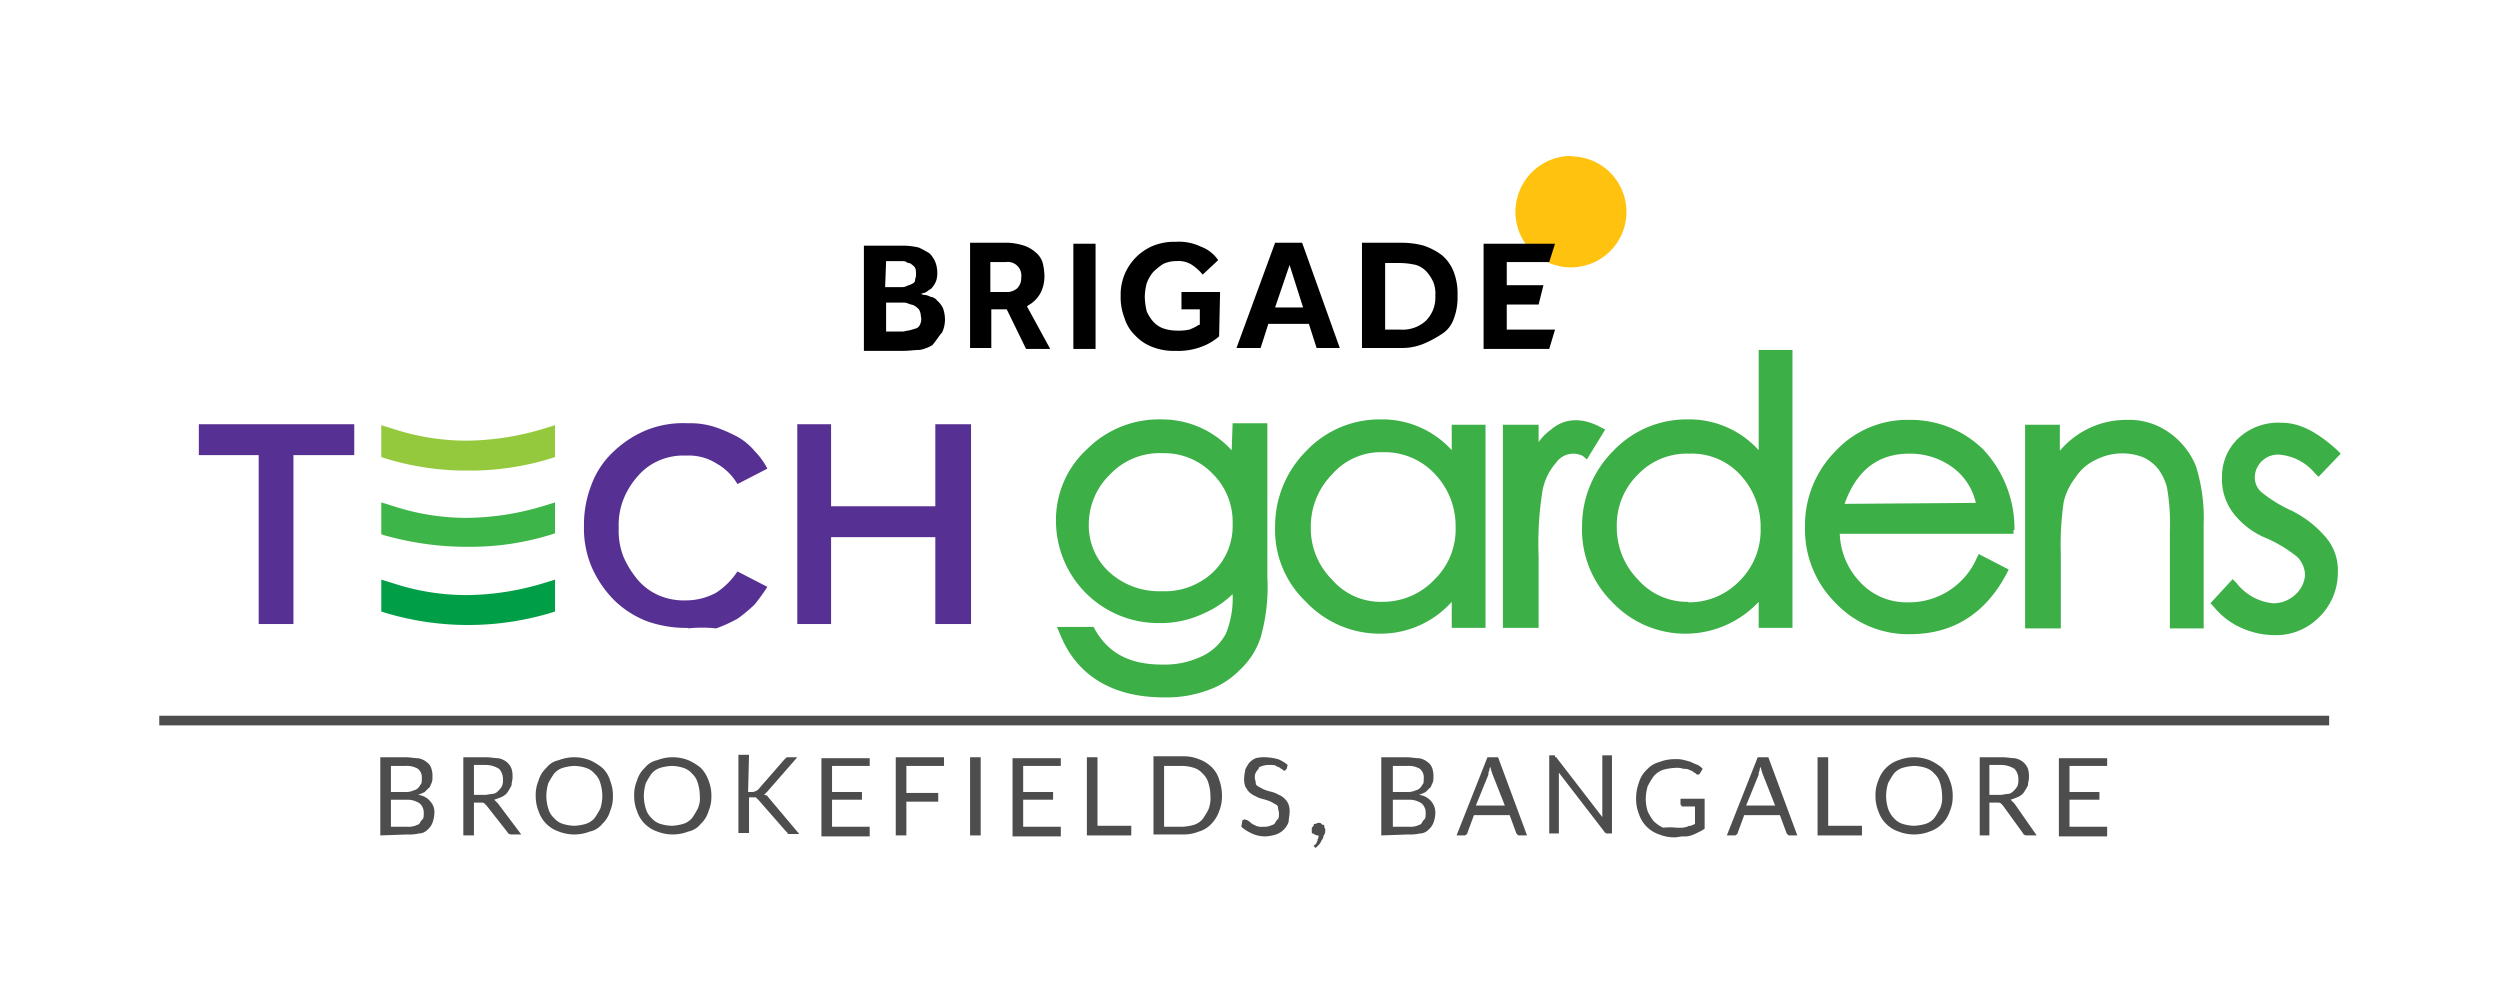 <svg id="Layer_1" data-name="Layer 1" xmlns="http://www.w3.org/2000/svg" viewBox="0 0 259 104"><defs><style>.cls-1{fill:#ffc20e;}.cls-2{fill:#009e47;}.cls-3{fill:#95c93d;}.cls-4{fill:#563092;}.cls-5{fill:#3eb549;}.cls-6{fill:#3caf47;}.cls-7{fill:#4d4d4d;}.cls-8{fill:none;stroke:#4d4d4d;stroke-miterlimit:10;}</style></defs><path class="cls-1" d="M162.8,16.15A5.8,5.8,0,0,0,157,22a5.75,5.75,0,1,0,5.8-5.8"/><path d="M97.6,34.45a3.19,3.19,0,0,0,.3-1.4,3.59,3.59,0,0,0-.2-1.1,2.41,2.41,0,0,0-.6-.8,1,1,0,0,0-.7-.4,1.45,1.45,0,0,0-.7-.2l-.3-.1.3-.1a.76.76,0,0,0,.4-.2c.1-.1.4-.2.5-.4a2.15,2.15,0,0,0,.4-.7,2.77,2.77,0,0,0,.1-.9,3,3,0,0,0-.2-1,2.84,2.84,0,0,0-.6-.9,10.91,10.91,0,0,0-1.1-.6,7.18,7.18,0,0,0-1.7-.2h-4v10.9h4c.7,0,1.3-.1,1.8-.1a3.92,3.92,0,0,0,1.3-.5c.5-.6.7-1,1-1.3m-5.8-7.4h1.6c.1,0,.4,0,.5.1s.4.1.5.2.3.2.4.4.1.4.1.7-.1.4-.1.6-.2.3-.4.4-.3.1-.5.2-.4.1-.6.1H91.7l.1-2.7Zm3.5,6.6a.66.66,0,0,1-.5.4,6.37,6.37,0,0,1-.7.2c-.2,0-.4.1-.6.1H91.8v-3h1.7a1.27,1.27,0,0,1,.6.1c.2.1.4.1.6.2a2.18,2.18,0,0,1,.5.4,1.45,1.45,0,0,1,.2.7,1.25,1.25,0,0,1-.1.9"/><path d="M106.3,36.15h2.5l-2.4-4.4.1-.1a3.25,3.25,0,0,0,1.3-1.3,3.81,3.81,0,0,0,.4-1.9,5.85,5.85,0,0,0-.2-1.3,2.29,2.29,0,0,0-.7-1,3.46,3.46,0,0,0-1.2-.7,6.52,6.52,0,0,0-1.6-.3h-4v10.9h2.2v-4h1.6Zm-3.7-9h1.6a1.41,1.41,0,0,1,1.6,1.6,1.5,1.5,0,0,1-.4,1.1,1.59,1.59,0,0,1-1.2.4h-1.6Z"/><rect x="111.2" y="25.25" width="2.3" height="10.9"/><path d="M126.4,30.25h-4v1.8h1.9v1.6h-.1a4.67,4.67,0,0,1-1,.5,5.28,5.28,0,0,1-1.3.1,4.44,4.44,0,0,1-1.3-.2,2.59,2.59,0,0,1-1.1-.7,4.13,4.13,0,0,1-.7-1.1,6.8,6.8,0,0,1-.2-1.5,5.9,5.9,0,0,1,.2-1.4,3.75,3.75,0,0,1,.7-1.2,7,7,0,0,1,1-.8,3.19,3.19,0,0,1,1.4-.3,2.54,2.54,0,0,1,1.6.4,5,5,0,0,1,1.1,1l1.6-1.5a3.68,3.68,0,0,0-1.8-1.4,5.26,5.26,0,0,0-2.6-.5,5.87,5.87,0,0,0-2.3.4,5.46,5.46,0,0,0-3.4,5.2,5.87,5.87,0,0,0,.4,2.3,4.18,4.18,0,0,0,1.1,1.8,4.74,4.74,0,0,0,1.8,1.2,6.05,6.05,0,0,0,2.4.4,6.77,6.77,0,0,0,2.6-.4,5.93,5.93,0,0,0,1.9-1.1l.1-4.6Z"/><path d="M135.6,33.55l.8,2.5h2.4l-3.9-10.9h-2.8l-4,10.9h2.5l.8-2.5Zm-2-6.1,1.4,4.4h-2.9Z"/><path d="M150.6,33.05a6.05,6.05,0,0,0,.4-2.4,6.25,6.25,0,0,0-.4-2.5,4.34,4.34,0,0,0-1.2-1.7,6.74,6.74,0,0,0-1.9-1,8.52,8.52,0,0,0-2.3-.3h-4.1v10.9h4a5.87,5.87,0,0,0,2.3-.4,11.4,11.4,0,0,0,1.9-1,3,3,0,0,0,1.3-1.6m-2.9.2a3.57,3.57,0,0,1-2.6.9h-1.6v-6.9h1.6a7.77,7.77,0,0,1,1.6.2,2.59,2.59,0,0,1,1.1.7,4.13,4.13,0,0,1,.7,1.1,3.18,3.18,0,0,1,.2,1.4,3.39,3.39,0,0,1-1,2.6"/><polygon points="156.1 34.15 156.1 31.55 159.4 31.55 159.9 29.55 156.1 29.55 156.1 27.15 160.5 27.15 161.1 25.25 153.7 25.25 153.7 36.15 160.5 36.15 161.1 34.15 156.1 34.15"/><path class="cls-2" d="M39.8,63.45a29.76,29.76,0,0,0,17.4,0l.3-.1v-3.3l-1.3.4a28.15,28.15,0,0,1-7.7,1.2,24.35,24.35,0,0,1-7.7-1.2l-1.3-.4v3.3Z"/><path class="cls-3" d="M48.5,48.75a28.22,28.22,0,0,0,8.7-1.3l.3-.1v-3.3l-1.3.4a28.15,28.15,0,0,1-7.7,1.2,24.35,24.35,0,0,1-7.7-1.2l-1.3-.4v3.3l.3.1a28.22,28.22,0,0,0,8.7,1.3"/><polygon class="cls-4" points="96.9 64.65 96.9 55.65 86.1 55.65 86.1 64.65 82.6 64.65 82.6 43.95 86.1 43.95 86.1 52.45 96.9 52.45 96.9 43.95 100.6 43.95 100.6 64.65 96.9 64.65"/><polygon class="cls-4" points="20.6 43.95 20.6 47.15 26.8 47.15 26.8 64.65 30.4 64.65 30.4 47.15 36.7 47.15 36.7 43.95 20.6 43.95"/><path class="cls-4" d="M71.3,65.05a12.13,12.13,0,0,1-4.3-.7,10,10,0,0,1-3.4-2.2,11.34,11.34,0,0,1-2.3-3.4,10.29,10.29,0,0,1-.8-4.3,11.37,11.37,0,0,1,.8-4.3,8.92,8.92,0,0,1,2.3-3.4,11.05,11.05,0,0,1,3.4-2.2,10.25,10.25,0,0,1,4.3-.7,8.25,8.25,0,0,1,2.8.4,16,16,0,0,1,2.3,1,6.55,6.55,0,0,1,1.8,1.5,7.49,7.49,0,0,1,1.3,1.8l-3.1,1.6A5.8,5.8,0,0,0,74.2,48a5.33,5.33,0,0,0-3.1-.8,6.36,6.36,0,0,0-2.8.5,6,6,0,0,0-2.2,1.6,8.17,8.17,0,0,0-1.5,2.4,7.29,7.29,0,0,0-.5,3,7.29,7.29,0,0,0,.5,3,9.74,9.74,0,0,0,1.5,2.4,6,6,0,0,0,2.2,1.6,6.63,6.63,0,0,0,2.8.5,6.5,6.5,0,0,0,3.1-.8,7.68,7.68,0,0,0,2.2-2.2l3.1,1.6a20.28,20.28,0,0,1-1.3,1.8,14.28,14.28,0,0,1-1.8,1.5,14.72,14.72,0,0,1-2.2,1,14,14,0,0,0-2.9,0"/><path class="cls-5" d="M48.5,56.65a28.22,28.22,0,0,0,8.7-1.3l.3-.1v-3.2l-1.3.4a28.15,28.15,0,0,1-7.7,1.2,24.35,24.35,0,0,1-7.7-1.2l-1.3-.4v3.3l.3.1a31.51,31.51,0,0,0,8.7,1.2"/><path class="cls-6" d="M127.6,46.65a9.75,9.75,0,0,0-7.2-3.2,10.55,10.55,0,0,0-7.8,3.1,9.92,9.92,0,0,0-3.2,7.5,10.59,10.59,0,0,0,10.7,10.5,10.3,10.3,0,0,0,4.6-1,9.85,9.85,0,0,0,3-2,9.73,9.73,0,0,1-.7,4.1,5.36,5.36,0,0,1-2.4,2.3,9,9,0,0,1-4.2.9c-3.4,0-5.6-1.2-7-3.7l-.1-.2h-3.8l.3.7c1.7,4.3,5.4,6.6,10.8,6.6a12.32,12.32,0,0,0,4.4-.7,8.49,8.49,0,0,0,3.4-2.1,8,8,0,0,0,2.2-3.4,19.06,19.06,0,0,0,.7-6.2v-16h-3.6l-.1,2.8Zm-2,2.4a7,7,0,0,1,2.1,5.2,6.64,6.64,0,0,1-2.1,5.1,7.34,7.34,0,0,1-5.3,1.9,7.65,7.65,0,0,1-5.4-2,6.51,6.51,0,0,1-2.1-4.9,7.2,7.2,0,0,1,2.2-5.2,7.09,7.09,0,0,1,5.5-2.2,6.94,6.94,0,0,1,5.1,2.1m24.9-2.3a9.71,9.71,0,0,0-7.5-3.3,10.45,10.45,0,0,0-7.7,3.3,11,11,0,0,0-3.2,7.8,10.26,10.26,0,0,0,3.2,7.8,10.51,10.51,0,0,0,7.8,3.3,9.91,9.91,0,0,0,7.3-3.3v2.7h3.5V44h-3.5v2.8Zm-7.3,15.6a6.64,6.64,0,0,1-5.2-2.3,7.48,7.48,0,0,1-2.2-5.4,7.71,7.71,0,0,1,2.2-5.5,6.7,6.7,0,0,1,5.3-2.3,7.1,7.1,0,0,1,5.3,2.2,7.79,7.79,0,0,1,2.2,5.5,7.24,7.24,0,0,1-2.2,5.5,7.35,7.35,0,0,1-5.4,2.3M164,47.25a2.17,2.17,0,0,0-2.8.7,6.07,6.07,0,0,0-1.4,2.9,34.75,34.75,0,0,0-.4,6.8v7.4h-3.7V44h3.7v1.8a5.35,5.35,0,0,1,1.3-1.3c1.5-1.3,3.4-1.2,5.2-.2l.4.2-1.9,3.1Zm18.3-.5a9.71,9.71,0,0,0-7.5-3.3,10.45,10.45,0,0,0-7.7,3.3,11,11,0,0,0-3.2,7.8,10.55,10.55,0,0,0,3.1,7.8,10.4,10.4,0,0,0,15.2,0v2.7h3.5V36.25h-3.5v10.5Zm-7.4,15.6a6.78,6.78,0,0,1-5.2-2.3,7.71,7.71,0,0,1-2.2-5.5,7.32,7.32,0,0,1,2.2-5.4A7,7,0,0,1,175,47a6.8,6.8,0,0,1,5.3,2.2,7.88,7.88,0,0,1,2.1,5.5,7.39,7.39,0,0,1-2.2,5.5,7.25,7.25,0,0,1-5.3,2.2m33.8-7.5a12,12,0,0,0-3.2-8.3,10.72,10.72,0,0,0-7.7-3.1,10.14,10.14,0,0,0-7.7,3.3,10.87,10.87,0,0,0-3.1,7.8,10.71,10.71,0,0,0,3.1,7.8,10.35,10.35,0,0,0,7.8,3.3c4.4,0,7.8-2.1,10-6.3l.2-.4-3.1-1.6-.2.4a7.65,7.65,0,0,1-7.2,4.6,6.51,6.51,0,0,1-4.9-2.1,7.64,7.64,0,0,1-2.1-5h18v-.4Zm-17.6-2.7c1.2-3.4,3.4-5.2,6.7-5.2a7.46,7.46,0,0,1,4.6,1.5,6.29,6.29,0,0,1,2.3,3.6l-13.6.1Zm36.4-3.9a18,18,0,0,1,.8,6v10.8h-3.5v-10a21.84,21.84,0,0,0-.3-4.6,5.57,5.57,0,0,0-.9-1.9,4.43,4.43,0,0,0-1.5-1.2,6,6,0,0,0-4.9.2,5,5,0,0,0-2.2,1.9,6.42,6.42,0,0,0-1.2,2.5,30.62,30.62,0,0,0-.3,5.4v7.7h-3.7V44h3.6v2.7a9,9,0,0,1,7-3.2,7.06,7.06,0,0,1,4.3,1.3,7.81,7.81,0,0,1,2.8,3.5m13.4,7.3a5.24,5.24,0,0,1,1.3,3.7,6.42,6.42,0,0,1-1.9,4.6,6.26,6.26,0,0,1-4.7,1.9,8.53,8.53,0,0,1-3.5-.8,7.63,7.63,0,0,1-2.8-2.2l-.3-.3,2.3-2.5.4.4a5.48,5.48,0,0,0,3.8,2.1,3.34,3.34,0,0,0,2.3-.9,3,3,0,0,0,1-2,2.73,2.73,0,0,0-.8-1.9,14.28,14.28,0,0,0-3.1-1.9,8.23,8.23,0,0,1-3.5-2.6,5.77,5.77,0,0,1-1.2-3.8,5.44,5.44,0,0,1,1.7-4,6.05,6.05,0,0,1,4.5-1.6c1.9,0,3.7,1,5.7,2.8l.4.4-2.3,2.4-.4-.4a5.33,5.33,0,0,0-3.7-1.9,2.41,2.41,0,0,0-1.8.7,2.36,2.36,0,0,0-.7,1.6,2,2,0,0,0,.7,1.6,14.28,14.28,0,0,0,3.1,1.9,11.17,11.17,0,0,1,3.5,2.7"/><path class="cls-7" d="M39.4,86.55v-8.1H42c.5,0,.9.1,1.3.1a1.88,1.88,0,0,1,.9.4,1.28,1.28,0,0,1,.5.7,2.48,2.48,0,0,1,.1.9,1.27,1.27,0,0,1-.1.6c-.1.1-.1.4-.3.5l-.4.4a4.88,4.88,0,0,1-.7.3,1.86,1.86,0,0,1,1.3.7,1.59,1.59,0,0,1,.4,1.2,3,3,0,0,1-.2,1,1.79,1.79,0,0,1-.5.7,1.27,1.27,0,0,1-.9.4,4.48,4.48,0,0,1-1.2.1l-2.8.1Zm1.1-4.5h1.4a2,2,0,0,0,.8-.1c.2-.1.4-.1.6-.3s.2-.3.3-.4.1-.4.1-.6a1.16,1.16,0,0,0-.4-1,2.27,2.27,0,0,0-1.3-.3H40.5v2.7Zm0,.8v2.8h1.7a2,2,0,0,0,.8-.1c.2-.1.4-.1.5-.3s.2-.3.3-.4.1-.4.1-.6a1.28,1.28,0,0,0-.4-1,2.23,2.23,0,0,0-1.3-.4Z"/><path class="cls-7" d="M49.1,83.15v3.4H48v-8.1h2.3c.5,0,1,.1,1.3.1a1.88,1.88,0,0,1,.9.4,1.79,1.79,0,0,1,.5.7,2.77,2.77,0,0,1,.1.9c0,.3-.1.5-.1.8a5.74,5.74,0,0,1-.4.7,1.47,1.47,0,0,1-.6.5,6.89,6.89,0,0,1-.8.3l.4.4,2.4,3.2H53c-.2,0-.4-.1-.4-.2l-2.2-2.8-.2-.2c-.1-.1-.2-.1-.4-.1Zm0-.8h1.1c.3,0,.6-.1.8-.1a.86.86,0,0,0,.6-.3,2.18,2.18,0,0,0,.4-.5,1.48,1.48,0,0,0,.1-.7,1.5,1.5,0,0,0-.4-1.1,2.59,2.59,0,0,0-1.4-.4H49.1v3.1Z"/><path class="cls-7" d="M63.5,82.45a3.81,3.81,0,0,1-.3,1.6,2.87,2.87,0,0,1-.8,1.3,2.22,2.22,0,0,1-1.3.8,4.42,4.42,0,0,1-3.2,0,3.3,3.3,0,0,1-2.1-2.1,4.15,4.15,0,0,1-.3-1.6,3.81,3.81,0,0,1,.3-1.6,2.87,2.87,0,0,1,.8-1.3,2.22,2.22,0,0,1,1.3-.8,4.42,4.42,0,0,1,3.2,0,5.67,5.67,0,0,1,1.3.8,2.87,2.87,0,0,1,.8,1.3A4.15,4.15,0,0,1,63.5,82.45Zm-1.1,0a4.44,4.44,0,0,0-.2-1.3,2.07,2.07,0,0,0-.6-1,2,2,0,0,0-.9-.6,4.3,4.3,0,0,0-1.2-.2,5,5,0,0,0-1.2.2,2,2,0,0,0-.9.6,8.79,8.79,0,0,0-.6,1,5.07,5.07,0,0,0-.2,1.3,4.44,4.44,0,0,0,.2,1.3,2.07,2.07,0,0,0,.6,1,2,2,0,0,0,.9.6,4.3,4.3,0,0,0,1.2.2,5,5,0,0,0,1.2-.2,2,2,0,0,0,.9-.6,8.79,8.79,0,0,0,.6-1A4.44,4.44,0,0,0,62.4,82.45Z"/><path class="cls-7" d="M73.7,82.45a3.81,3.81,0,0,1-.3,1.6,2.87,2.87,0,0,1-.8,1.3,2.22,2.22,0,0,1-1.3.8,4.42,4.42,0,0,1-3.2,0,3.3,3.3,0,0,1-2.1-2.1,4.15,4.15,0,0,1-.3-1.6,3.81,3.81,0,0,1,.3-1.6,2.87,2.87,0,0,1,.8-1.3,2.22,2.22,0,0,1,1.3-.8,4.42,4.42,0,0,1,3.2,0,5.67,5.67,0,0,1,1.3.8,3.53,3.53,0,0,1,.8,1.3A4.15,4.15,0,0,1,73.7,82.45Zm-1.2,0a4.44,4.44,0,0,0-.2-1.3,2.07,2.07,0,0,0-.6-1,2,2,0,0,0-.9-.6,4.3,4.3,0,0,0-1.2-.2,5,5,0,0,0-1.2.2,2,2,0,0,0-.9.6,8.79,8.79,0,0,0-.6,1,5.07,5.07,0,0,0-.2,1.3,4.44,4.44,0,0,0,.2,1.3,2.07,2.07,0,0,0,.6,1,2,2,0,0,0,.9.6,4.3,4.3,0,0,0,1.2.2,5,5,0,0,0,1.2-.2,2,2,0,0,0,.9-.6,8.79,8.79,0,0,0,.6-1A2.55,2.55,0,0,0,72.5,82.45Z"/><path class="cls-7" d="M77.5,82.05h.4a.76.76,0,0,0,.4-.1c.1,0,.1-.1.2-.1l2.7-3.1.2-.2c.1-.1.1-.1.3-.1h.9L79.5,82l-.2.2c-.1.1-.1.1-.2.1.1,0,.2.1.3.1s.1.1.2.2l3.2,3.8H81.7c-.1,0-.1,0-.1-.1l-.1-.1-.1-.1-2.8-3.2-.1-.1-.1-.1-.1-.1h-.7v3.7H76.5v-8.1h1.1l-.1,3.9Z"/><path class="cls-7" d="M90.1,78.45v.9H86.2v2.7h3.1v.8H86.2v2.8h3.9v1h-5v-8.1h5Z"/><path class="cls-7" d="M97.8,78.45v.9H93.9v2.8h3.3v.9H93.9v3.5H92.8v-8.1Z"/><path class="cls-7" d="M101.6,86.55h-1.1v-8.1h1.1Z"/><path class="cls-7" d="M109.9,78.45v.9H106v2.7h3.1v.8H106v2.8h3.9v1h-5v-8.1h5Z"/><path class="cls-7" d="M113.7,85.55h3.5v1h-4.6v-8.1h1.1Z"/><path class="cls-7" d="M126.6,82.45a4.15,4.15,0,0,1-.3,1.6,3.53,3.53,0,0,1-.8,1.3,2.87,2.87,0,0,1-1.3.8,4.15,4.15,0,0,1-1.6.3h-3.1v-8.1h3.1a4.15,4.15,0,0,1,1.6.3,3.53,3.53,0,0,1,1.3.8,2.87,2.87,0,0,1,.8,1.3A5.08,5.08,0,0,1,126.6,82.45Zm-1.2,0a4.44,4.44,0,0,0-.2-1.3,2.07,2.07,0,0,0-.6-1,2,2,0,0,0-.9-.6,4.3,4.3,0,0,0-1.2-.2h-1.9v6.3h1.9a5,5,0,0,0,1.2-.2,2,2,0,0,0,.9-.6,8.79,8.79,0,0,0,.6-1A3.18,3.18,0,0,0,125.4,82.45Z"/><path class="cls-7" d="M133.3,79.65a995164323832.31,995164323832.31,0,0,0-.2.2c-.1,0-.1,0-.2-.1s-.2-.1-.3-.2-.3-.1-.4-.2-.4-.1-.7-.1a2,2,0,0,0-.7.1c-.3.1-.4.1-.4.3a1.38,1.38,0,0,0-.3.4.9.9,0,0,0-.1.5c0,.2.1.4.1.6s.2.3.4.4a3.33,3.33,0,0,0,.6.3,6.37,6.37,0,0,0,.7.2,3.63,3.63,0,0,1,.7.3,1.84,1.84,0,0,1,1,1,2,2,0,0,1,.1.8c0,.4-.1.7-.1,1a2.1,2.1,0,0,1-1.3,1.3,4.25,4.25,0,0,1-1.1.2,3.19,3.19,0,0,1-1.4-.3,4.13,4.13,0,0,1-1.1-.7l.1-.6a.1.1,0,0,1,.1-.1.1.1,0,0,0,.1-.1.44.44,0,0,0,.3.1c.1.1.2.1.4.3s.4.2.5.3a1.72,1.72,0,0,0,.8.1,1.7,1.7,0,0,0,.7-.1c.2-.1.4-.1.5-.3s.2-.3.3-.4.1-.4.1-.6-.1-.4-.1-.6-.2-.3-.4-.4a3.33,3.33,0,0,0-.6-.3,6.37,6.37,0,0,0-.7-.2,3.63,3.63,0,0,1-.7-.3,2.09,2.09,0,0,1-.6-.4,3.11,3.11,0,0,1-.4-.6,2.22,2.22,0,0,1-.1-.9c0-.3.1-.6.1-.8a4.35,4.35,0,0,1,.4-.7,1.79,1.79,0,0,1,.7-.5,3.4,3.4,0,0,1,1-.1,5.85,5.85,0,0,1,1.3.2,3.33,3.33,0,0,1,1,.6Z"/><path class="cls-7" d="M135.9,85.85c0-.1,0-.1.1-.2s.1-.1.1-.2.1-.1.2-.1.1-.1.3-.1.2,0,.3.1.1.1.2.1.1.1.1.2.1.2.1.3,0,.4-.1.5-.1.4-.2.5-.2.4-.3.5l-.4.4-.1-.1-.1-.1a.1.1,0,0,1,.1-.1l.1-.1c.1-.1.1-.1.1-.2a.37.37,0,0,0,.1-.3c.1-.1.1-.2.1-.4h-.1c-.1,0-.1,0-.3-.1s-.1-.1-.2-.1-.1-.1-.1-.2Z"/><path class="cls-7" d="M143.1,86.55v-8.1h2.6c.5,0,.9.1,1.3.1a1.88,1.88,0,0,1,.9.4,1.28,1.28,0,0,1,.5.7,2.48,2.48,0,0,1,.1.9,1.27,1.27,0,0,1-.1.6c-.1.1-.1.4-.3.5l-.4.4a4.88,4.88,0,0,1-.7.3,1.86,1.86,0,0,1,1.3.7,1.75,1.75,0,0,1,.4,1.2,3,3,0,0,1-.2,1,1.79,1.79,0,0,1-.5.7,1.27,1.27,0,0,1-.9.4,4.48,4.48,0,0,1-1.2.1l-2.8.1Zm1.2-4.5h1.4a2,2,0,0,0,.8-.1c.2-.1.4-.1.6-.3s.2-.3.3-.4.1-.4.1-.6a1.16,1.16,0,0,0-.4-1,2.27,2.27,0,0,0-1.3-.3h-1.5v2.7Zm0,.8v2.8H146a2,2,0,0,0,.8-.1c.2-.1.4-.1.5-.3s.2-.3.3-.4.1-.4.1-.6a1.28,1.28,0,0,0-.4-1,2.23,2.23,0,0,0-1.3-.4Z"/><path class="cls-7" d="M158.2,86.55h-.8c-.1,0-.1,0-.2-.1l-.1-.1-.7-1.9h-3.7l-.7,1.9a.1.1,0,0,1-.1.1c-.1.1-.1.1-.2.1h-.8l3.2-8.1h1.1Zm-5.3-3.1h3l-1.3-3.3a6.37,6.37,0,0,1-.2-.7.6.6,0,0,0-.1.4c-.1.1-.1.2-.1.4Z"/><path class="cls-7" d="M161.2,78.45a.1.1,0,0,1,.1.1l4.7,6.1v-6.4h1v8.1h-.5c-.1,0-.1,0-.2-.1a.1.1,0,0,1-.1-.1l-4.7-6.1v6.3h-1v-8.1h.6C161.1,78.45,161.1,78.45,161.2,78.45Z"/><path class="cls-7" d="M173.7,85.75h.6a4.33,4.33,0,0,0,.5-.1.6.6,0,0,1,.4-.1c.1-.1.3-.1.4-.2v-1.8h-1.3c-.1,0-.1,0-.1-.1l-.1-.1v-.6h2.5v3.1a4.35,4.35,0,0,1-.7.4,4.88,4.88,0,0,1-.7.3,2,2,0,0,1-.8.1c-.3,0-.6.1-.9.1a4.15,4.15,0,0,1-1.6-.3,3.3,3.3,0,0,1-2.1-2.1,4.15,4.15,0,0,1-.3-1.6,4.67,4.67,0,0,1,.3-1.7,2.87,2.87,0,0,1,.8-1.3,2.58,2.58,0,0,1,1.3-.8,4.31,4.31,0,0,1,1.7-.3,2.77,2.77,0,0,1,.9.1,6.37,6.37,0,0,1,.7.2,4.88,4.88,0,0,0,.7.3,2.18,2.18,0,0,1,.5.4l-.3.5c-.1.1-.1.1-.2.1s-.1,0-.2-.1-.2-.1-.3-.2-.2-.1-.4-.2-.4-.1-.6-.1a2,2,0,0,0-.8-.1,5.85,5.85,0,0,0-1.3.2,2.29,2.29,0,0,0-1,.7,8.79,8.79,0,0,0-.6,1,5.07,5.07,0,0,0-.2,1.3,4.44,4.44,0,0,0,.2,1.3,5.3,5.3,0,0,0,.6,1,3.59,3.59,0,0,0,1,.7A6.53,6.53,0,0,1,173.7,85.75Z"/><path class="cls-7" d="M186.2,86.55h-.8c-.1,0-.1,0-.2-.1l-.1-.1-.7-1.9h-3.7l-.7,1.9a.1.1,0,0,1-.1.1c-.1.1-.1.1-.2.1h-.8l3.2-8.1h1.1Zm-5.3-3.1h3l-1.3-3.3a6.37,6.37,0,0,1-.2-.7.6.6,0,0,0-.1.4c-.1.1-.1.2-.1.4Z"/><path class="cls-7" d="M189.4,85.55h3.5v1h-4.6v-8.1h1.1v7.1Z"/><path class="cls-7" d="M202.3,82.45a3.81,3.81,0,0,1-.3,1.6,3.3,3.3,0,0,1-2.1,2.1,4.42,4.42,0,0,1-3.2,0,3.3,3.3,0,0,1-2.1-2.1,4.15,4.15,0,0,1-.3-1.6,3.81,3.81,0,0,1,.3-1.6,3.3,3.3,0,0,1,2.1-2.1,4.42,4.42,0,0,1,3.2,0,5.67,5.67,0,0,1,1.3.8,3.53,3.53,0,0,1,.8,1.3A4.15,4.15,0,0,1,202.3,82.45Zm-1.1,0a4.44,4.44,0,0,0-.2-1.3,2.07,2.07,0,0,0-.6-1,2,2,0,0,0-.9-.6,4.3,4.3,0,0,0-1.2-.2,5,5,0,0,0-1.2.2,2,2,0,0,0-.9.6,8.79,8.79,0,0,0-.6,1,5.07,5.07,0,0,0-.2,1.3,4.44,4.44,0,0,0,.2,1.3,2.66,2.66,0,0,0,.6,1,2,2,0,0,0,.9.6,4.3,4.3,0,0,0,1.2.2,5,5,0,0,0,1.2-.2,2,2,0,0,0,.9-.6,8.79,8.79,0,0,0,.6-1A2.74,2.74,0,0,0,201.2,82.45Z"/><path class="cls-7" d="M206.1,83.15v3.4h-1v-8.1h2.3c.5,0,1,.1,1.3.1a1.88,1.88,0,0,1,.9.4,1.79,1.79,0,0,1,.5.7,2.77,2.77,0,0,1,.1.9c0,.3-.1.5-.1.8a5.74,5.74,0,0,1-.4.7,1.47,1.47,0,0,1-.6.5,6.89,6.89,0,0,1-.8.3l.4.4,2.3,3.3h-1c-.2,0-.4-.1-.4-.2l-2.1-2.9-.2-.2c-.1-.1-.2-.1-.4-.1Zm0-.8h1.1c.3,0,.6-.1.8-.1s.4-.1.6-.3a2.18,2.18,0,0,0,.4-.5,1.48,1.48,0,0,0,.1-.7,1.5,1.5,0,0,0-.4-1.1,2.59,2.59,0,0,0-1.4-.4h-1.2Z"/><path class="cls-7" d="M218.3,78.45v.9h-3.9v2.7h3.1v.8h-3.1v2.8h3.9v1h-5v-8.1h5Z"/><line class="cls-8" x1="16.5" y1="74.65" x2="241.3" y2="74.65"/></svg>
